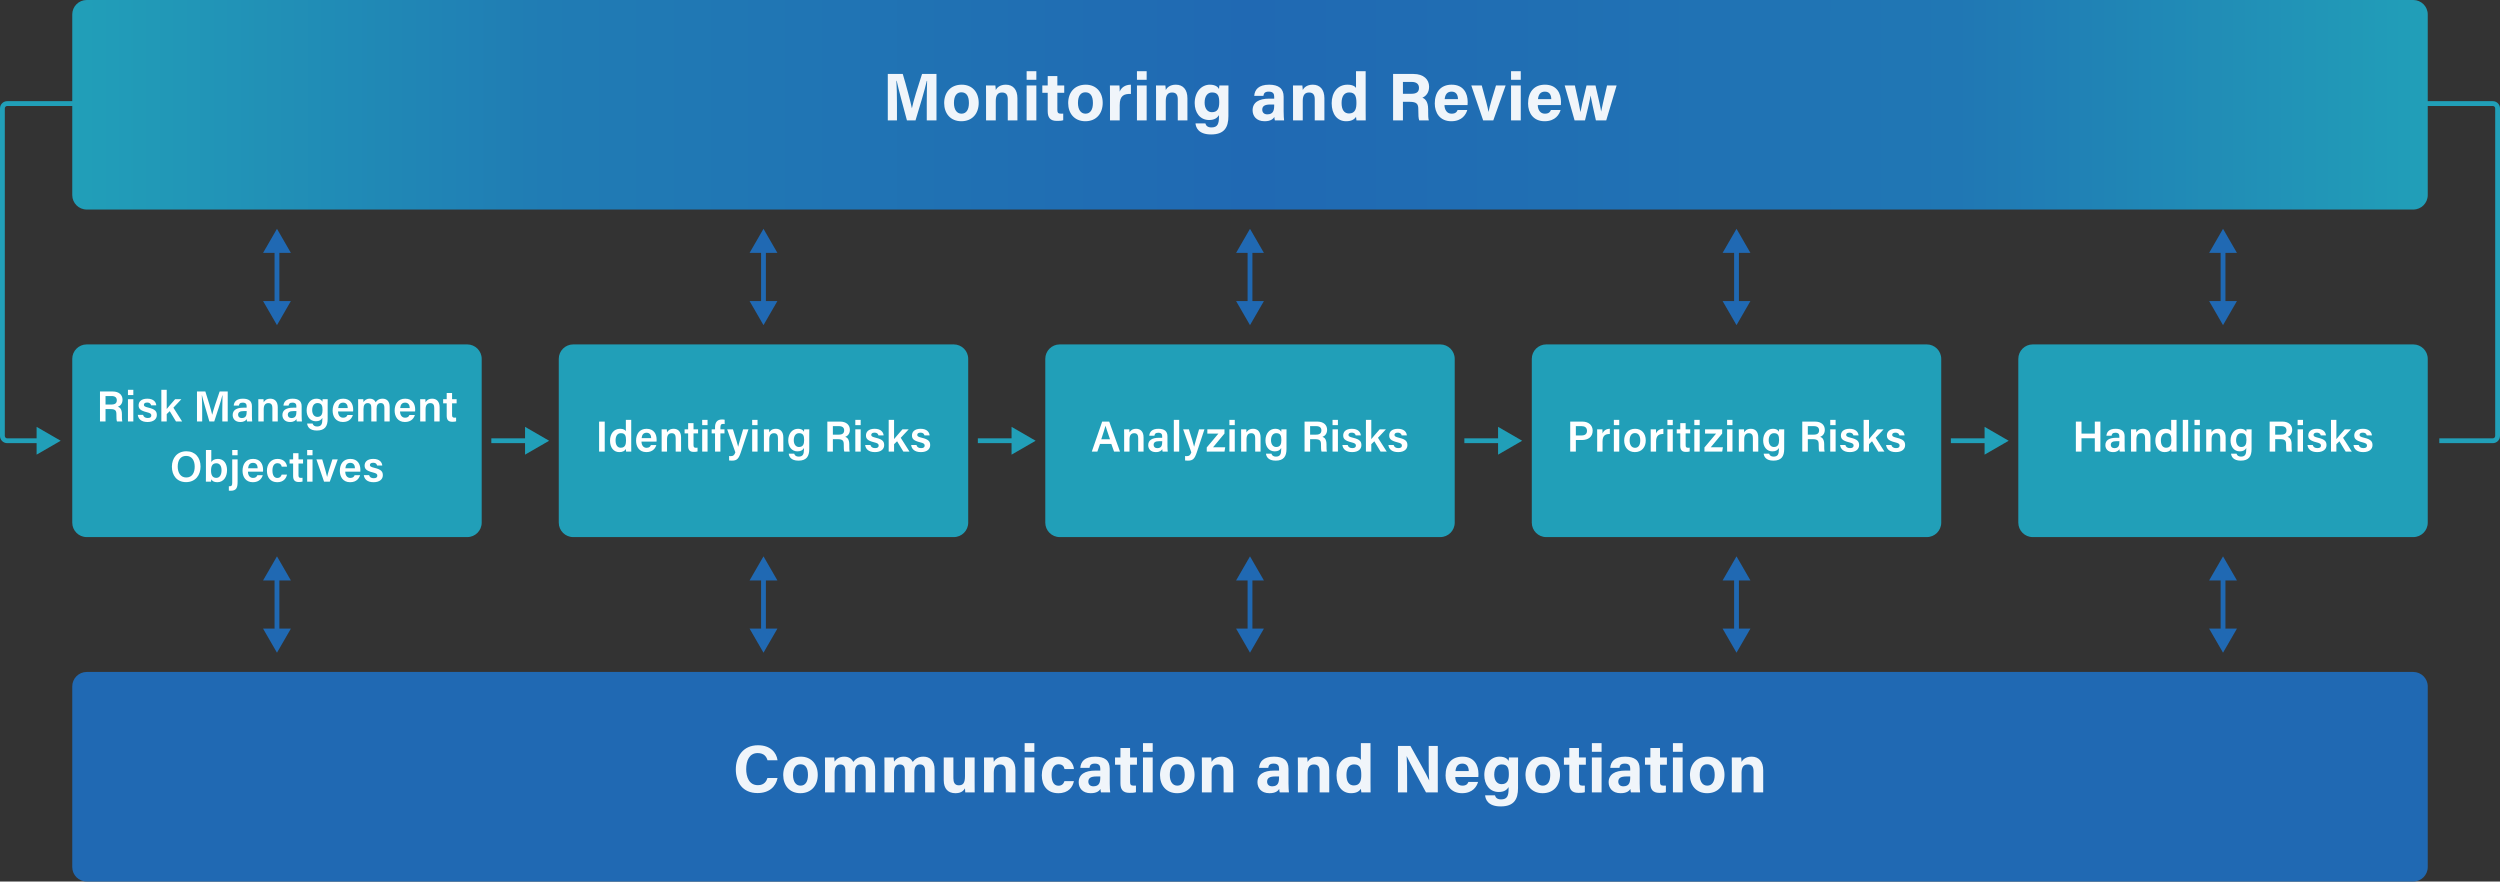 <svg width="1038" height="366" viewBox="0 0 1038 366" fill="none" xmlns="http://www.w3.org/2000/svg">
<rect x="0" y="0" width="1038" height="366" fill="#333333" stroke="none"/>
<path d="M25.198 183L15.198 177.227V188.773L25.198 183ZM1012.8 184H1035V182H1012.8V184ZM1038 181V45H1036V181H1038ZM1035 42H3V44H1035V42ZM0 45V181H2V45H0ZM3 184H16.198V182H3V184ZM0 181C0 182.657 1.343 184 3 184V182C2.448 182 2 181.552 2 181H0ZM3 42C1.343 42 0 43.343 0 45H2C2 44.448 2.448 44 3 44V42ZM1038 45C1038 43.343 1036.66 42 1035 42V44C1035.55 44 1036 44.448 1036 45H1038ZM1035 184C1036.66 184 1038 182.657 1038 181H1036C1036 181.552 1035.55 182 1035 182V184Z" fill="#219FB8"/>
<path d="M30 6C30 2.686 32.686 0 36 0H1002C1005.31 0 1008 2.686 1008 6V81C1008 84.314 1005.31 87 1002 87H36C32.686 87 30 84.314 30 81V6Z" fill="url(#paint0_linear_2708_86827)"/>
<path d="M384.795 50V42.748C384.795 39.472 384.851 35.776 384.935 33.592H384.795C383.899 37.54 381.967 43.952 380.119 50H376.563C375.135 44.708 373.147 37.4 372.307 33.536H372.167C372.335 35.804 372.419 39.78 372.419 43.084V50H368.611V30.708H374.827C376.339 35.748 378.019 42.076 378.607 44.932H378.635C379.111 42.412 381.211 35.636 382.835 30.708H388.827V50H384.795ZM399.328 35.16C403.584 35.16 406.356 38.184 406.356 42.72C406.356 47.116 403.724 50.336 399.132 50.336C394.652 50.336 392.02 47.116 392.02 42.804C392.02 38.324 394.736 35.16 399.328 35.16ZM399.16 38.324C397.312 38.324 396.08 39.696 396.08 42.748C396.08 45.548 397.284 47.2 399.216 47.2C401.204 47.2 402.296 45.548 402.296 42.776C402.296 39.752 401.176 38.324 399.16 38.324ZM409.41 50V39.164C409.41 37.932 409.41 36.588 409.382 35.496H413.274C413.358 35.888 413.414 36.896 413.442 37.344C413.918 36.448 415.094 35.16 417.642 35.16C420.554 35.16 422.43 37.148 422.43 40.788V50H418.426V41.236C418.426 39.584 417.894 38.408 416.102 38.408C414.394 38.408 413.442 39.36 413.442 41.936V50H409.41ZM426.26 50V35.496H430.292V50H426.26ZM430.292 33.144H426.26V29.56H430.292V33.144ZM432.769 38.52V35.496H435.009V31.576H439.013V35.496H441.869V38.52H439.013V45.688C439.013 46.78 439.349 47.2 440.553 47.2C440.777 47.2 441.169 47.2 441.449 47.172V49.916C440.665 50.196 439.573 50.196 438.761 50.196C435.933 50.196 435.009 48.684 435.009 46.136V38.52H432.769ZM450.815 35.16C455.071 35.16 457.843 38.184 457.843 42.72C457.843 47.116 455.211 50.336 450.619 50.336C446.139 50.336 443.507 47.116 443.507 42.804C443.507 38.324 446.223 35.16 450.815 35.16ZM450.647 38.324C448.799 38.324 447.567 39.696 447.567 42.748C447.567 45.548 448.771 47.2 450.703 47.2C452.691 47.2 453.783 45.548 453.783 42.776C453.783 39.752 452.663 38.324 450.647 38.324ZM460.869 50V39.444C460.869 37.988 460.869 36.728 460.841 35.496H464.789C464.845 35.832 464.901 37.26 464.901 38.044C465.545 36.392 467.085 35.188 469.549 35.16V38.996C466.637 38.912 464.901 39.696 464.901 43.672V50H460.869ZM472.059 50V35.496H476.091V50H472.059ZM476.091 33.144H472.059V29.56H476.091V33.144ZM479.996 50V39.164C479.996 37.932 479.996 36.588 479.968 35.496H483.86C483.944 35.888 484 36.896 484.028 37.344C484.504 36.448 485.68 35.16 488.228 35.16C491.14 35.16 493.016 37.148 493.016 40.788V50H489.012V41.236C489.012 39.584 488.48 38.408 486.688 38.408C484.98 38.408 484.028 39.36 484.028 41.936V50H479.996ZM510.034 39.668V48.236C510.034 52.884 508.326 55.824 502.838 55.824C497.546 55.824 496.51 52.884 496.37 51.232H500.458C500.738 52.24 501.466 52.912 503.006 52.912C505.61 52.912 506.114 51.316 506.114 48.488V47.788C505.358 49.048 504.154 49.832 502.026 49.832C498.218 49.832 496.034 46.696 496.034 42.804C496.034 38.268 498.75 35.16 502.362 35.16C504.854 35.16 505.89 36.336 506.114 37.008C506.142 36.616 506.254 35.748 506.282 35.496H510.062C510.062 36.812 510.034 38.268 510.034 39.668ZM500.15 42.636C500.15 45.128 501.41 46.584 503.174 46.584C505.582 46.584 506.226 44.932 506.226 42.496C506.226 40.06 505.806 38.38 503.258 38.38C501.522 38.38 500.15 39.724 500.15 42.636ZM532.962 40.172V46.248C532.962 47.648 533.074 49.664 533.158 50H529.322C529.21 49.72 529.126 48.936 529.126 48.572C528.594 49.384 527.614 50.336 525.038 50.336C521.538 50.336 520.082 48.04 520.082 45.8C520.082 42.496 522.714 40.956 526.97 40.956H529.042V40.088C529.042 39.052 528.678 38.044 526.802 38.044C525.122 38.044 524.73 38.744 524.562 39.808H520.754C520.95 37.232 522.546 35.16 526.97 35.16C530.834 35.188 532.962 36.7 532.962 40.172ZM529.042 43.784V43.392H527.418C524.982 43.392 524.086 44.148 524.086 45.548C524.086 46.584 524.73 47.48 526.186 47.48C528.734 47.48 529.042 45.688 529.042 43.784ZM536.87 50V39.164C536.87 37.932 536.87 36.588 536.842 35.496H540.734C540.818 35.888 540.874 36.896 540.902 37.344C541.378 36.448 542.554 35.16 545.102 35.16C548.014 35.16 549.89 37.148 549.89 40.788V50H545.886V41.236C545.886 39.584 545.354 38.408 543.562 38.408C541.854 38.408 540.902 39.36 540.902 41.936V50H536.87ZM563.016 29.56H567.02V46.024C567.02 47.34 567.02 48.684 567.048 50H563.212C563.128 49.552 563.044 48.824 563.016 48.488C562.316 49.636 561.056 50.336 558.9 50.336C555.232 50.336 552.908 47.396 552.908 42.86C552.908 38.408 555.372 35.16 559.488 35.16C561.588 35.16 562.708 35.916 563.016 36.56V29.56ZM557.024 42.776C557.024 45.604 558.116 47.116 560.104 47.116C562.848 47.116 563.184 44.82 563.184 42.748C563.184 40.256 562.82 38.38 560.188 38.38C558.088 38.38 557.024 40.032 557.024 42.776ZM585.241 42.272H582.497V50H578.409V30.708H586.893C591.093 30.708 593.361 33.004 593.361 36C593.361 38.576 591.961 39.976 590.561 40.564C591.513 40.928 592.969 41.908 592.969 45.38V46.332C592.969 47.62 592.969 49.104 593.249 50H589.273C588.937 49.16 588.881 47.704 588.881 45.66V45.38C588.881 43.28 588.349 42.272 585.241 42.272ZM582.497 34.012V38.94H585.997C588.265 38.94 589.161 38.072 589.161 36.476C589.161 34.908 588.125 34.012 586.081 34.012H582.497ZM609.328 43.616H599.752C599.752 45.436 600.676 47.2 602.664 47.2C604.344 47.2 604.82 46.528 605.212 45.66H609.216C608.712 47.424 607.116 50.336 602.58 50.336C597.792 50.336 595.72 46.78 595.72 42.972C595.72 38.408 598.044 35.16 602.72 35.16C607.676 35.16 609.384 38.772 609.384 42.384C609.384 42.888 609.384 43.196 609.328 43.616ZM599.836 41.152H605.352C605.324 39.472 604.652 38.044 602.692 38.044C600.788 38.044 600.004 39.36 599.836 41.152ZM610.884 35.496H615.224C616.596 40.424 617.744 44.708 618.024 46.444H618.052C618.472 44.064 619.872 39.696 621.132 35.496H625.136L620.012 50H615.812L610.884 35.496ZM627.389 50V35.496H631.421V50H627.389ZM631.421 33.144H627.389V29.56H631.421V33.144ZM648.066 43.616H638.49C638.49 45.436 639.414 47.2 641.402 47.2C643.082 47.2 643.558 46.528 643.95 45.66H647.954C647.45 47.424 645.854 50.336 641.318 50.336C636.53 50.336 634.458 46.78 634.458 42.972C634.458 38.408 636.782 35.16 641.458 35.16C646.414 35.16 648.122 38.772 648.122 42.384C648.122 42.888 648.122 43.196 648.066 43.616ZM638.574 41.152H644.09C644.062 39.472 643.39 38.044 641.43 38.044C639.526 38.044 638.742 39.36 638.574 41.152ZM649.657 35.496H653.885C655.201 41.32 655.901 44.624 656.181 46.444H656.237C656.545 44.82 656.965 42.552 658.729 35.496H662.453C664.077 42.636 664.581 44.736 664.777 46.276H664.805C665.113 44.792 665.561 42.636 667.241 35.496H671.217L666.905 50H662.621C661.417 44.512 660.745 41.6 660.409 39.696H660.381C660.157 41.516 659.373 44.792 658.085 50H653.773L649.657 35.496Z" fill="#F0F5FA"/>
<path d="M115 135L120.774 125L109.226 125L115 135ZM115 95L109.226 105L120.774 105L115 95ZM116 126L116 104L114 104L114 126L116 126Z" fill="#2069B3"/>
<path d="M30 149C30 145.686 32.686 143 36 143H194C197.314 143 200 145.686 200 149V217C200 220.314 197.314 223 194 223H36C32.686 223 30 220.314 30 217V149Z" fill="#219FB8"/>
<path d="M45.85 169.852H43.816V175H41.512V162.544H46.786C49.45 162.544 50.872 164.002 50.872 165.946C50.872 167.584 49.954 168.52 48.946 168.88C49.702 169.114 50.62 169.798 50.62 172.012V172.588C50.62 173.434 50.62 174.442 50.8 175H48.568C48.352 174.46 48.334 173.506 48.334 172.246V172.03C48.334 170.536 47.938 169.852 45.85 169.852ZM43.816 164.434V167.962H46.228C47.848 167.962 48.496 167.35 48.496 166.18C48.496 165.064 47.776 164.434 46.318 164.434H43.816ZM53.128 175V165.748H55.36V175H53.128ZM55.36 164.02H53.128V161.842H55.36V164.02ZM57.212 172.264H59.408C59.624 173.092 60.272 173.56 61.334 173.56C62.414 173.56 62.828 173.146 62.828 172.498C62.828 171.796 62.414 171.508 60.956 171.148C58.058 170.446 57.554 169.546 57.554 168.268C57.554 166.918 58.508 165.532 61.154 165.532C63.818 165.532 64.79 167.008 64.88 168.286H62.738C62.648 167.854 62.342 167.134 61.064 167.134C60.056 167.134 59.75 167.602 59.75 168.088C59.75 168.61 60.074 168.88 61.64 169.258C64.628 169.942 65.114 170.968 65.114 172.336C65.114 173.884 63.908 175.216 61.262 175.216C58.58 175.216 57.428 173.902 57.212 172.264ZM69.22 161.842V169.816C69.94 168.898 71.434 167.224 72.712 165.748H75.304L71.992 169.276L75.628 175H73.072L70.48 170.716L69.22 171.922V175H66.988V161.842H69.22ZM92.299 175V170.104C92.299 167.926 92.335 165.55 92.389 164.182H92.299C91.741 166.54 90.229 171.094 88.951 175H86.935C85.981 171.67 84.415 166.504 83.857 164.146H83.785C83.893 165.604 83.947 168.232 83.947 170.374V175H81.787V162.544H85.261C86.395 166.018 87.709 170.41 88.087 172.174H88.123C88.411 170.68 90.013 165.946 91.201 162.544H94.549V175H92.299ZM104.599 168.664V172.732C104.599 173.596 104.671 174.766 104.725 175H102.583C102.511 174.802 102.457 174.334 102.439 173.992C102.115 174.55 101.449 175.216 99.757 175.216C97.543 175.216 96.607 173.758 96.607 172.336C96.607 170.248 98.281 169.276 100.999 169.276H102.403V168.646C102.403 167.926 102.169 167.17 100.783 167.17C99.559 167.17 99.307 167.728 99.181 168.412H97.039C97.165 166.9 98.119 165.514 100.873 165.532C103.285 165.55 104.599 166.504 104.599 168.664ZM102.421 170.95V170.68H101.215C99.577 170.68 98.857 171.166 98.857 172.21C98.857 172.966 99.361 173.578 100.351 173.578C102.187 173.578 102.421 172.318 102.421 170.95ZM107.26 175V168.07C107.26 167.278 107.26 166.45 107.242 165.748H109.402C109.456 166 109.492 166.756 109.492 167.044C109.816 166.396 110.572 165.532 112.246 165.532C114.064 165.532 115.324 166.72 115.324 169.096V175H113.092V169.348C113.092 168.196 112.678 167.368 111.454 167.368C110.14 167.368 109.492 168.214 109.492 169.924V175H107.26ZM125.244 168.664V172.732C125.244 173.596 125.316 174.766 125.37 175H123.228C123.156 174.802 123.102 174.334 123.084 173.992C122.76 174.55 122.094 175.216 120.402 175.216C118.188 175.216 117.252 173.758 117.252 172.336C117.252 170.248 118.926 169.276 121.644 169.276H123.048V168.646C123.048 167.926 122.814 167.17 121.428 167.17C120.204 167.17 119.952 167.728 119.826 168.412H117.684C117.81 166.9 118.764 165.514 121.518 165.532C123.93 165.55 125.244 166.504 125.244 168.664ZM123.066 170.95V170.68H121.86C120.222 170.68 119.502 171.166 119.502 172.21C119.502 172.966 120.006 173.578 120.996 173.578C122.832 173.578 123.066 172.318 123.066 170.95ZM136.041 168.412V173.974C136.041 176.944 134.889 178.762 131.559 178.762C128.373 178.762 127.635 176.98 127.527 175.864H129.795C130.011 176.62 130.605 177.088 131.649 177.088C133.467 177.088 133.845 175.972 133.845 174.046V173.506C133.359 174.388 132.567 174.91 131.145 174.91C128.769 174.91 127.311 172.966 127.311 170.392C127.311 167.458 129.057 165.532 131.343 165.532C132.999 165.532 133.683 166.306 133.845 166.792C133.863 166.486 133.917 165.91 133.935 165.748H136.059C136.041 166.468 136.041 167.512 136.041 168.412ZM129.615 170.302C129.615 172.012 130.497 173.092 131.757 173.092C133.449 173.092 133.917 171.922 133.917 170.212C133.917 168.466 133.557 167.35 131.811 167.35C130.497 167.35 129.615 168.394 129.615 170.302ZM146.604 170.842H140.358C140.358 172.228 141.06 173.434 142.446 173.434C143.634 173.434 144.012 172.894 144.264 172.3H146.514C146.172 173.452 145.164 175.216 142.374 175.216C139.386 175.216 138.108 172.912 138.108 170.5C138.108 167.638 139.566 165.532 142.482 165.532C145.596 165.532 146.64 167.854 146.64 170.05C146.64 170.356 146.64 170.572 146.604 170.842ZM140.412 169.42H144.39C144.372 168.178 143.832 167.17 142.464 167.17C141.096 167.17 140.538 168.106 140.412 169.42ZM148.708 175V168.124C148.708 167.332 148.708 166.522 148.69 165.748H150.832C150.868 165.982 150.904 166.558 150.922 166.954C151.372 166.216 152.146 165.532 153.532 165.532C154.846 165.532 155.638 166.216 155.98 167.026C156.502 166.234 157.33 165.532 158.86 165.532C160.444 165.532 161.794 166.486 161.794 168.934V175H159.598V169.204C159.598 168.286 159.274 167.35 158.086 167.35C156.862 167.35 156.358 168.214 156.358 169.708V175H154.162V169.276C154.162 168.25 153.892 167.368 152.686 167.368C151.48 167.368 150.922 168.196 150.922 169.852V175H148.708ZM172.347 170.842H166.101C166.101 172.228 166.803 173.434 168.189 173.434C169.377 173.434 169.755 172.894 170.007 172.3H172.257C171.915 173.452 170.907 175.216 168.117 175.216C165.129 175.216 163.851 172.912 163.851 170.5C163.851 167.638 165.309 165.532 168.225 165.532C171.339 165.532 172.383 167.854 172.383 170.05C172.383 170.356 172.383 170.572 172.347 170.842ZM166.155 169.42H170.133C170.115 168.178 169.575 167.17 168.207 167.17C166.839 167.17 166.281 168.106 166.155 169.42ZM174.468 175V168.07C174.468 167.278 174.468 166.45 174.45 165.748H176.61C176.664 166 176.7 166.756 176.7 167.044C177.024 166.396 177.78 165.532 179.454 165.532C181.272 165.532 182.532 166.72 182.532 169.096V175H180.3V169.348C180.3 168.196 179.886 167.368 178.662 167.368C177.348 167.368 176.7 168.214 176.7 169.924V175H174.468ZM183.994 167.458V165.748H185.47V163.174H187.702V165.748H189.592V167.458H187.702V172.318C187.702 173.092 187.918 173.416 188.71 173.416C188.89 173.416 189.16 173.416 189.376 173.38V174.946C188.908 175.108 188.26 175.126 187.756 175.126C186.082 175.126 185.47 174.226 185.47 172.642V167.458H183.994ZM77.403 187.364C81.003 187.364 83.271 189.956 83.271 193.718C83.271 197.174 81.237 200.18 77.241 200.18C73.407 200.18 71.373 197.336 71.373 193.772C71.373 190.172 73.569 187.364 77.403 187.364ZM77.295 189.29C74.847 189.29 73.785 191.216 73.785 193.718C73.785 196.238 74.955 198.254 77.331 198.254C79.887 198.254 80.841 196.13 80.841 193.754C80.841 191.288 79.761 189.29 77.295 189.29ZM85.5 196.94V186.842H87.732V191.846C88.128 191.18 88.92 190.532 90.486 190.532C92.934 190.532 94.266 192.548 94.266 195.194C94.266 197.912 92.88 200.216 90.234 200.216C88.83 200.216 88.164 199.748 87.714 199.01C87.714 199.37 87.66 199.766 87.624 200H85.482C85.5 198.992 85.5 197.966 85.5 196.94ZM91.98 195.248C91.98 193.556 91.296 192.35 89.838 192.35C88.218 192.35 87.624 193.43 87.624 195.41C87.624 197.102 88.146 198.416 89.802 198.416C91.206 198.416 91.98 197.156 91.98 195.248ZM96.421 190.748H98.653V199.982C98.653 202.592 98.112 203.762 95.737 203.762C95.556 203.762 95.215 203.744 95.016 203.726V201.908H95.287C96.204 201.908 96.421 201.512 96.421 200.414V190.748ZM98.653 189.02H96.421V186.842H98.653V189.02ZM109.196 195.842H102.95C102.95 197.228 103.652 198.434 105.038 198.434C106.226 198.434 106.604 197.894 106.856 197.3H109.106C108.764 198.452 107.756 200.216 104.966 200.216C101.978 200.216 100.7 197.912 100.7 195.5C100.7 192.638 102.158 190.532 105.074 190.532C108.188 190.532 109.232 192.854 109.232 195.05C109.232 195.356 109.232 195.572 109.196 195.842ZM103.004 194.42H106.982C106.964 193.178 106.424 192.17 105.056 192.17C103.688 192.17 103.13 193.106 103.004 194.42ZM116.95 197.066H119.164C118.822 198.614 117.742 200.216 115.114 200.216C112.342 200.216 110.83 198.272 110.83 195.428C110.83 192.746 112.432 190.532 115.24 190.532C118.192 190.532 119.092 192.656 119.164 193.754H116.968C116.788 192.926 116.302 192.314 115.186 192.314C113.854 192.314 113.116 193.466 113.116 195.356C113.116 197.372 113.872 198.452 115.168 198.452C116.14 198.452 116.68 197.894 116.95 197.066ZM120.228 192.458V190.748H121.704V188.174H123.936V190.748H125.826V192.458H123.936V197.318C123.936 198.092 124.152 198.416 124.944 198.416C125.124 198.416 125.394 198.416 125.61 198.38V199.946C125.142 200.108 124.494 200.126 123.99 200.126C122.316 200.126 121.704 199.226 121.704 197.642V192.458H120.228ZM127.533 200V190.748H129.765V200H127.533ZM129.765 189.02H127.533V186.842H129.765V189.02ZM131.379 190.748H133.791C134.799 194.096 135.591 196.868 135.807 198.002H135.825C136.077 196.634 136.995 193.862 138.003 190.748H140.235L136.923 200H134.547L131.379 190.748ZM149.594 195.842H143.348C143.348 197.228 144.05 198.434 145.436 198.434C146.624 198.434 147.002 197.894 147.254 197.3H149.504C149.162 198.452 148.154 200.216 145.364 200.216C142.376 200.216 141.098 197.912 141.098 195.5C141.098 192.638 142.556 190.532 145.472 190.532C148.586 190.532 149.63 192.854 149.63 195.05C149.63 195.356 149.63 195.572 149.594 195.842ZM143.402 194.42H147.38C147.362 193.178 146.822 192.17 145.454 192.17C144.086 192.17 143.528 193.106 143.402 194.42ZM151.049 197.264H153.245C153.461 198.092 154.109 198.56 155.171 198.56C156.251 198.56 156.665 198.146 156.665 197.498C156.665 196.796 156.251 196.508 154.793 196.148C151.895 195.446 151.391 194.546 151.391 193.268C151.391 191.918 152.345 190.532 154.991 190.532C157.655 190.532 158.627 192.008 158.717 193.286H156.575C156.485 192.854 156.179 192.134 154.901 192.134C153.893 192.134 153.587 192.602 153.587 193.088C153.587 193.61 153.911 193.88 155.477 194.258C158.465 194.942 158.951 195.968 158.951 197.336C158.951 198.884 157.745 200.216 155.099 200.216C152.417 200.216 151.265 198.902 151.049 197.264Z" fill="white"/>
<path d="M115 271L120.774 261L109.226 261L115 271ZM115 231L109.226 241L120.774 241L115 231ZM116 262L116 240L114 240L114 262L116 262Z" fill="#2069B3"/>
<path d="M228 183L218 177.226V188.774L228 183ZM204 184H219V182H204V184Z" fill="#219FB8"/>
<path d="M317 135L322.774 125L311.226 125L317 135ZM317 95L311.226 105L322.774 105L317 95ZM318 126L318 104L316 104L316 126L318 126Z" fill="#2069B3"/>
<path d="M232 149C232 145.686 234.686 143 238 143H396C399.314 143 402 145.686 402 149V217C402 220.314 399.314 223 396 223H238C234.686 223 232 220.314 232 217V149Z" fill="#219FB8"/>
<path d="M248.746 175.044H251.086V187.5H248.746V175.044ZM259.853 174.342H262.085V184.926C262.085 185.79 262.085 186.636 262.103 187.5H259.943C259.907 187.23 259.853 186.672 259.853 186.42C259.403 187.23 258.557 187.716 257.117 187.716C254.777 187.716 253.283 185.826 253.283 182.964C253.283 180.102 254.867 178.032 257.477 178.032C258.899 178.032 259.619 178.572 259.853 179.022V174.342ZM255.587 182.892C255.587 184.836 256.415 185.898 257.747 185.898C259.637 185.898 259.925 184.386 259.925 182.82C259.925 181.074 259.637 179.85 257.819 179.85C256.379 179.85 255.587 180.984 255.587 182.892ZM272.593 183.342H266.347C266.347 184.728 267.049 185.934 268.435 185.934C269.623 185.934 270.001 185.394 270.253 184.8H272.503C272.161 185.952 271.153 187.716 268.363 187.716C265.375 187.716 264.097 185.412 264.097 183C264.097 180.138 265.555 178.032 268.471 178.032C271.585 178.032 272.629 180.354 272.629 182.55C272.629 182.856 272.629 183.072 272.593 183.342ZM266.401 181.92H270.379C270.361 180.678 269.821 179.67 268.453 179.67C267.085 179.67 266.527 180.606 266.401 181.92ZM274.715 187.5V180.57C274.715 179.778 274.715 178.95 274.697 178.248H276.857C276.911 178.5 276.947 179.256 276.947 179.544C277.271 178.896 278.027 178.032 279.701 178.032C281.519 178.032 282.779 179.22 282.779 181.596V187.5H280.547V181.848C280.547 180.696 280.133 179.868 278.909 179.868C277.595 179.868 276.947 180.714 276.947 182.424V187.5H274.715ZM284.241 179.958V178.248H285.717V175.674H287.949V178.248H289.839V179.958H287.949V184.818C287.949 185.592 288.165 185.916 288.957 185.916C289.137 185.916 289.407 185.916 289.623 185.88V187.446C289.155 187.608 288.507 187.626 288.003 187.626C286.329 187.626 285.717 186.726 285.717 185.142V179.958H284.241ZM291.545 187.5V178.248H293.777V187.5H291.545ZM293.777 176.52H291.545V174.342H293.777V176.52ZM299.115 187.5H296.883V179.958H295.479V178.248H296.883V177.33C296.883 175.494 297.729 174.162 299.745 174.162C300.141 174.162 300.645 174.198 300.879 174.27V176.07C300.717 176.034 300.465 175.998 300.249 175.998C299.421 175.998 299.115 176.376 299.115 177.492V178.248H300.807V179.958H299.115V187.5ZM301.917 178.248H304.311C305.463 181.866 306.291 184.566 306.471 185.466H306.489C306.723 184.494 307.299 182.406 308.541 178.248H310.773L307.587 187.824C306.687 190.506 305.967 191.262 303.861 191.262C303.609 191.262 303.141 191.244 302.727 191.19V189.354C302.925 189.372 303.195 189.39 303.429 189.39C304.437 189.39 304.905 189.012 305.319 187.806L301.917 178.248ZM312.3 187.5V178.248H314.532V187.5H312.3ZM314.532 176.52H312.3V174.342H314.532V176.52ZM317.174 187.5V180.57C317.174 179.778 317.174 178.95 317.156 178.248H319.316C319.37 178.5 319.406 179.256 319.406 179.544C319.73 178.896 320.486 178.032 322.16 178.032C323.978 178.032 325.238 179.22 325.238 181.596V187.5H323.006V181.848C323.006 180.696 322.592 179.868 321.368 179.868C320.054 179.868 319.406 180.714 319.406 182.424V187.5H317.174ZM336.002 180.912V186.474C336.002 189.444 334.85 191.262 331.52 191.262C328.334 191.262 327.596 189.48 327.488 188.364H329.756C329.972 189.12 330.566 189.588 331.61 189.588C333.428 189.588 333.806 188.472 333.806 186.546V186.006C333.32 186.888 332.528 187.41 331.106 187.41C328.73 187.41 327.272 185.466 327.272 182.892C327.272 179.958 329.018 178.032 331.304 178.032C332.96 178.032 333.644 178.806 333.806 179.292C333.824 178.986 333.878 178.41 333.896 178.248H336.02C336.002 178.968 336.002 180.012 336.002 180.912ZM329.576 182.802C329.576 184.512 330.458 185.592 331.718 185.592C333.41 185.592 333.878 184.422 333.878 182.712C333.878 180.966 333.518 179.85 331.772 179.85C330.458 179.85 329.576 180.894 329.576 182.802ZM347.846 182.352H345.812V187.5H343.508V175.044H348.782C351.446 175.044 352.868 176.502 352.868 178.446C352.868 180.084 351.95 181.02 350.942 181.38C351.698 181.614 352.616 182.298 352.616 184.512V185.088C352.616 185.934 352.616 186.942 352.796 187.5H350.564C350.348 186.96 350.33 186.006 350.33 184.746V184.53C350.33 183.036 349.934 182.352 347.846 182.352ZM345.812 176.934V180.462H348.224C349.844 180.462 350.492 179.85 350.492 178.68C350.492 177.564 349.772 176.934 348.314 176.934H345.812ZM355.124 187.5V178.248H357.356V187.5H355.124ZM357.356 176.52H355.124V174.342H357.356V176.52ZM359.208 184.764H361.404C361.62 185.592 362.268 186.06 363.33 186.06C364.41 186.06 364.824 185.646 364.824 184.998C364.824 184.296 364.41 184.008 362.952 183.648C360.054 182.946 359.55 182.046 359.55 180.768C359.55 179.418 360.504 178.032 363.15 178.032C365.814 178.032 366.786 179.508 366.876 180.786H364.734C364.644 180.354 364.338 179.634 363.06 179.634C362.052 179.634 361.746 180.102 361.746 180.588C361.746 181.11 362.07 181.38 363.636 181.758C366.624 182.442 367.11 183.468 367.11 184.836C367.11 186.384 365.904 187.716 363.258 187.716C360.576 187.716 359.424 186.402 359.208 184.764ZM371.216 174.342V182.316C371.936 181.398 373.43 179.724 374.708 178.248H377.3L373.988 181.776L377.624 187.5H375.068L372.476 183.216L371.216 184.422V187.5H368.984V174.342H371.216ZM378.306 184.764H380.502C380.718 185.592 381.366 186.06 382.428 186.06C383.508 186.06 383.922 185.646 383.922 184.998C383.922 184.296 383.508 184.008 382.05 183.648C379.152 182.946 378.648 182.046 378.648 180.768C378.648 179.418 379.602 178.032 382.248 178.032C384.912 178.032 385.884 179.508 385.974 180.786H383.832C383.742 180.354 383.436 179.634 382.158 179.634C381.15 179.634 380.844 180.102 380.844 180.588C380.844 181.11 381.168 181.38 382.734 181.758C385.722 182.442 386.208 183.468 386.208 184.836C386.208 186.384 385.002 187.716 382.356 187.716C379.674 187.716 378.522 186.402 378.306 184.764Z" fill="white"/>
<path d="M317 271L322.774 261L311.226 261L317 271ZM317 231L311.226 241L322.774 241L317 231ZM318 262L318 240L316 240L316 262L318 262Z" fill="#2069B3"/>
<path d="M430 183L420 177.226V188.774L430 183ZM406 184H421V182H406V184Z" fill="#219FB8"/>
<path d="M519 135L524.774 125L513.226 125L519 135ZM519 95L513.226 105L524.774 105L519 95ZM520 126L520 104L518 104L518 126L520 126Z" fill="#2069B3"/>
<path d="M434 149C434 145.686 436.686 143 440 143H598C601.314 143 604 145.686 604 149V217C604 220.314 601.314 223 598 223H440C436.686 223 434 220.314 434 217V149Z" fill="#219FB8"/>
<path d="M461.422 184.332H456.724L455.626 187.5H453.322L457.624 175.044H460.54L465.022 187.5H462.556L461.422 184.332ZM457.246 182.388H460.882C459.91 179.544 459.316 177.852 459.01 176.79H458.992C458.686 177.96 458.038 179.958 457.246 182.388ZM466.744 187.5V180.57C466.744 179.778 466.744 178.95 466.726 178.248H468.886C468.94 178.5 468.976 179.256 468.976 179.544C469.3 178.896 470.056 178.032 471.73 178.032C473.548 178.032 474.808 179.22 474.808 181.596V187.5H472.576V181.848C472.576 180.696 472.162 179.868 470.938 179.868C469.624 179.868 468.976 180.714 468.976 182.424V187.5H466.744ZM484.728 181.164V185.232C484.728 186.096 484.8 187.266 484.854 187.5H482.712C482.64 187.302 482.586 186.834 482.568 186.492C482.244 187.05 481.578 187.716 479.886 187.716C477.672 187.716 476.736 186.258 476.736 184.836C476.736 182.748 478.41 181.776 481.128 181.776H482.532V181.146C482.532 180.426 482.298 179.67 480.912 179.67C479.688 179.67 479.436 180.228 479.31 180.912H477.168C477.294 179.4 478.248 178.014 481.002 178.032C483.414 178.05 484.728 179.004 484.728 181.164ZM482.55 183.45V183.18H481.344C479.706 183.18 478.986 183.666 478.986 184.71C478.986 185.466 479.49 186.078 480.48 186.078C482.316 186.078 482.55 184.818 482.55 183.45ZM489.603 187.5H487.371V174.342H489.603V187.5ZM491.234 178.248H493.628C494.78 181.866 495.608 184.566 495.788 185.466H495.806C496.04 184.494 496.616 182.406 497.858 178.248H500.09L496.904 187.824C496.004 190.506 495.284 191.262 493.178 191.262C492.926 191.262 492.458 191.244 492.044 191.19V189.354C492.242 189.372 492.512 189.39 492.746 189.39C493.754 189.39 494.222 189.012 494.636 187.806L491.234 178.248ZM501.039 187.5V185.79L505.881 180.03H501.291V178.248H508.401V180.012L503.667 185.7H508.707L508.419 187.5H501.039ZM510.446 187.5V178.248H512.678V187.5H510.446ZM512.678 176.52H510.446V174.342H512.678V176.52ZM515.32 187.5V180.57C515.32 179.778 515.32 178.95 515.302 178.248H517.462C517.516 178.5 517.552 179.256 517.552 179.544C517.876 178.896 518.632 178.032 520.306 178.032C522.124 178.032 523.384 179.22 523.384 181.596V187.5H521.152V181.848C521.152 180.696 520.738 179.868 519.514 179.868C518.2 179.868 517.552 180.714 517.552 182.424V187.5H515.32ZM534.148 180.912V186.474C534.148 189.444 532.996 191.262 529.666 191.262C526.48 191.262 525.742 189.48 525.634 188.364H527.902C528.118 189.12 528.712 189.588 529.756 189.588C531.574 189.588 531.952 188.472 531.952 186.546V186.006C531.466 186.888 530.674 187.41 529.252 187.41C526.876 187.41 525.418 185.466 525.418 182.892C525.418 179.958 527.164 178.032 529.45 178.032C531.106 178.032 531.79 178.806 531.952 179.292C531.97 178.986 532.024 178.41 532.042 178.248H534.166C534.148 178.968 534.148 180.012 534.148 180.912ZM527.722 182.802C527.722 184.512 528.604 185.592 529.864 185.592C531.556 185.592 532.024 184.422 532.024 182.712C532.024 180.966 531.664 179.85 529.918 179.85C528.604 179.85 527.722 180.894 527.722 182.802ZM545.992 182.352H543.958V187.5H541.654V175.044H546.928C549.592 175.044 551.014 176.502 551.014 178.446C551.014 180.084 550.096 181.02 549.088 181.38C549.844 181.614 550.762 182.298 550.762 184.512V185.088C550.762 185.934 550.762 186.942 550.942 187.5H548.71C548.494 186.96 548.476 186.006 548.476 184.746V184.53C548.476 183.036 548.08 182.352 545.992 182.352ZM543.958 176.934V180.462H546.37C547.99 180.462 548.638 179.85 548.638 178.68C548.638 177.564 547.918 176.934 546.46 176.934H543.958ZM553.27 187.5V178.248H555.502V187.5H553.27ZM555.502 176.52H553.27V174.342H555.502V176.52ZM557.354 184.764H559.55C559.766 185.592 560.414 186.06 561.476 186.06C562.556 186.06 562.97 185.646 562.97 184.998C562.97 184.296 562.556 184.008 561.098 183.648C558.2 182.946 557.696 182.046 557.696 180.768C557.696 179.418 558.65 178.032 561.296 178.032C563.96 178.032 564.932 179.508 565.022 180.786H562.88C562.79 180.354 562.484 179.634 561.206 179.634C560.198 179.634 559.892 180.102 559.892 180.588C559.892 181.11 560.216 181.38 561.782 181.758C564.77 182.442 565.256 183.468 565.256 184.836C565.256 186.384 564.05 187.716 561.404 187.716C558.722 187.716 557.57 186.402 557.354 184.764ZM569.362 174.342V182.316C570.082 181.398 571.576 179.724 572.854 178.248H575.446L572.134 181.776L575.77 187.5H573.214L570.622 183.216L569.362 184.422V187.5H567.13V174.342H569.362ZM576.452 184.764H578.648C578.864 185.592 579.512 186.06 580.574 186.06C581.654 186.06 582.068 185.646 582.068 184.998C582.068 184.296 581.654 184.008 580.196 183.648C577.298 182.946 576.794 182.046 576.794 180.768C576.794 179.418 577.748 178.032 580.394 178.032C583.058 178.032 584.03 179.508 584.12 180.786H581.978C581.888 180.354 581.582 179.634 580.304 179.634C579.296 179.634 578.99 180.102 578.99 180.588C578.99 181.11 579.314 181.38 580.88 181.758C583.868 182.442 584.354 183.468 584.354 184.836C584.354 186.384 583.148 187.716 580.502 187.716C577.82 187.716 576.668 186.402 576.452 184.764Z" fill="white"/>
<path d="M519 271L524.774 261L513.226 261L519 271ZM519 231L513.226 241L524.774 241L519 231ZM520 262L520 240L518 240L518 262L520 262Z" fill="#2069B3"/>
<path d="M632 183L622 177.226V188.774L632 183ZM608 184H623V182H608V184Z" fill="#219FB8"/>
<path d="M721 135L726.774 125L715.226 125L721 135ZM721 95L715.226 105L726.774 105L721 95ZM722 126L722 104L720 104L720 126L722 126Z" fill="#2069B3"/>
<path d="M636 149C636 145.686 638.686 143 642 143H800C803.314 143 806 145.686 806 149V217C806 220.314 803.314 223 800 223H642C638.686 223 636 220.314 636 217V149Z" fill="#219FB8"/>
<path d="M651.953 187.5V175.044H656.957C659.531 175.044 661.277 176.484 661.277 178.824C661.277 181.434 659.333 182.694 656.885 182.694H654.293V187.5H651.953ZM654.293 176.934V180.804H656.633C658.037 180.804 658.919 180.21 658.919 178.878C658.919 177.51 657.947 176.934 656.705 176.934H654.293ZM663.147 187.5V180.75C663.147 179.706 663.147 178.932 663.129 178.248H665.325C665.361 178.464 665.379 179.328 665.379 179.958C665.811 178.842 666.837 178.05 668.403 178.032V180.192C666.531 180.174 665.379 180.84 665.379 183.306V187.5H663.147ZM670.077 187.5V178.248H672.309V187.5H670.077ZM672.309 176.52H670.077V174.342H672.309V176.52ZM678.911 178.032C681.593 178.032 683.321 179.958 683.321 182.856C683.321 185.61 681.701 187.716 678.803 187.716C675.995 187.716 674.357 185.664 674.357 182.892C674.357 180.084 676.031 178.032 678.911 178.032ZM678.821 179.814C677.453 179.814 676.625 180.858 676.625 182.874C676.625 184.746 677.471 185.934 678.857 185.934C680.261 185.934 681.035 184.764 681.035 182.892C681.035 180.894 680.261 179.814 678.821 179.814ZM685.379 187.5V180.75C685.379 179.706 685.379 178.932 685.361 178.248H687.557C687.593 178.464 687.611 179.328 687.611 179.958C688.043 178.842 689.069 178.05 690.635 178.032V180.192C688.763 180.174 687.611 180.84 687.611 183.306V187.5H685.379ZM692.309 187.5V178.248H694.541V187.5H692.309ZM694.541 176.52H692.309V174.342H694.541V176.52ZM696.175 179.958V178.248H697.651V175.674H699.883V178.248H701.773V179.958H699.883V184.818C699.883 185.592 700.099 185.916 700.891 185.916C701.071 185.916 701.341 185.916 701.557 185.88V187.446C701.089 187.608 700.441 187.626 699.937 187.626C698.263 187.626 697.651 186.726 697.651 185.142V179.958H696.175ZM703.479 187.5V178.248H705.711V187.5H703.479ZM705.711 176.52H703.479V174.342H705.711V176.52ZM707.685 187.5V185.79L712.527 180.03H707.937V178.248H715.047V180.012L710.313 185.7H715.353L715.065 187.5H707.685ZM717.093 187.5V178.248H719.325V187.5H717.093ZM719.325 176.52H717.093V174.342H719.325V176.52ZM721.967 187.5V180.57C721.967 179.778 721.967 178.95 721.949 178.248H724.109C724.163 178.5 724.199 179.256 724.199 179.544C724.523 178.896 725.279 178.032 726.953 178.032C728.771 178.032 730.031 179.22 730.031 181.596V187.5H727.799V181.848C727.799 180.696 727.385 179.868 726.161 179.868C724.847 179.868 724.199 180.714 724.199 182.424V187.5H721.967ZM740.795 180.912V186.474C740.795 189.444 739.643 191.262 736.313 191.262C733.127 191.262 732.389 189.48 732.281 188.364H734.549C734.765 189.12 735.359 189.588 736.403 189.588C738.221 189.588 738.599 188.472 738.599 186.546V186.006C738.113 186.888 737.321 187.41 735.899 187.41C733.523 187.41 732.065 185.466 732.065 182.892C732.065 179.958 733.811 178.032 736.097 178.032C737.753 178.032 738.437 178.806 738.599 179.292C738.617 178.986 738.671 178.41 738.689 178.248H740.813C740.795 178.968 740.795 180.012 740.795 180.912ZM734.369 182.802C734.369 184.512 735.251 185.592 736.511 185.592C738.203 185.592 738.671 184.422 738.671 182.712C738.671 180.966 738.311 179.85 736.565 179.85C735.251 179.85 734.369 180.894 734.369 182.802ZM752.639 182.352H750.605V187.5H748.301V175.044H753.575C756.239 175.044 757.661 176.502 757.661 178.446C757.661 180.084 756.743 181.02 755.735 181.38C756.491 181.614 757.409 182.298 757.409 184.512V185.088C757.409 185.934 757.409 186.942 757.589 187.5H755.357C755.141 186.96 755.123 186.006 755.123 184.746V184.53C755.123 183.036 754.727 182.352 752.639 182.352ZM750.605 176.934V180.462H753.017C754.637 180.462 755.285 179.85 755.285 178.68C755.285 177.564 754.565 176.934 753.107 176.934H750.605ZM759.917 187.5V178.248H762.149V187.5H759.917ZM762.149 176.52H759.917V174.342H762.149V176.52ZM764.001 184.764H766.197C766.413 185.592 767.061 186.06 768.123 186.06C769.203 186.06 769.617 185.646 769.617 184.998C769.617 184.296 769.203 184.008 767.745 183.648C764.847 182.946 764.343 182.046 764.343 180.768C764.343 179.418 765.297 178.032 767.943 178.032C770.607 178.032 771.579 179.508 771.669 180.786H769.527C769.437 180.354 769.131 179.634 767.853 179.634C766.845 179.634 766.539 180.102 766.539 180.588C766.539 181.11 766.863 181.38 768.429 181.758C771.417 182.442 771.903 183.468 771.903 184.836C771.903 186.384 770.697 187.716 768.051 187.716C765.369 187.716 764.217 186.402 764.001 184.764ZM776.009 174.342V182.316C776.729 181.398 778.223 179.724 779.501 178.248H782.093L778.781 181.776L782.417 187.5H779.861L777.269 183.216L776.009 184.422V187.5H773.777V174.342H776.009ZM783.099 184.764H785.295C785.511 185.592 786.159 186.06 787.221 186.06C788.301 186.06 788.715 185.646 788.715 184.998C788.715 184.296 788.301 184.008 786.843 183.648C783.945 182.946 783.441 182.046 783.441 180.768C783.441 179.418 784.395 178.032 787.041 178.032C789.705 178.032 790.677 179.508 790.767 180.786H788.625C788.535 180.354 788.229 179.634 786.951 179.634C785.943 179.634 785.637 180.102 785.637 180.588C785.637 181.11 785.961 181.38 787.527 181.758C790.515 182.442 791.001 183.468 791.001 184.836C791.001 186.384 789.795 187.716 787.149 187.716C784.467 187.716 783.315 186.402 783.099 184.764Z" fill="white"/>
<path d="M721 271L726.774 261L715.226 261L721 271ZM721 231L715.226 241L726.774 241L721 231ZM722 262L722 240L720 240L720 262L722 262Z" fill="#2069B3"/>
<path d="M834 183L824 177.226V188.774L834 183ZM810 184H825V182H810V184Z" fill="#219FB8"/>
<path d="M923 135L928.774 125L917.226 125L923 135ZM923 95L917.226 105L928.774 105L923 95ZM924 126L924 104L922 104L922 126L924 126Z" fill="#2069B3"/>
<path d="M838 149C838 145.686 840.686 143 844 143H1002C1005.31 143 1008 145.686 1008 149V217C1008 220.314 1005.31 223 1002 223H844C840.686 223 838 220.314 838 217V149Z" fill="#219FB8"/>
<path d="M861.898 187.5V175.044H864.238V180.03H869.764V175.044H872.086V187.5H869.764V181.956H864.238V187.5H861.898ZM882.143 181.164V185.232C882.143 186.096 882.215 187.266 882.269 187.5H880.127C880.055 187.302 880.001 186.834 879.983 186.492C879.659 187.05 878.993 187.716 877.301 187.716C875.087 187.716 874.151 186.258 874.151 184.836C874.151 182.748 875.825 181.776 878.543 181.776H879.947V181.146C879.947 180.426 879.713 179.67 878.327 179.67C877.103 179.67 876.851 180.228 876.725 180.912H874.583C874.709 179.4 875.663 178.014 878.417 178.032C880.829 178.05 882.143 179.004 882.143 181.164ZM879.965 183.45V183.18H878.759C877.121 183.18 876.401 183.666 876.401 184.71C876.401 185.466 876.905 186.078 877.895 186.078C879.731 186.078 879.965 184.818 879.965 183.45ZM884.804 187.5V180.57C884.804 179.778 884.804 178.95 884.786 178.248H886.946C887 178.5 887.036 179.256 887.036 179.544C887.36 178.896 888.116 178.032 889.79 178.032C891.608 178.032 892.868 179.22 892.868 181.596V187.5H890.636V181.848C890.636 180.696 890.222 179.868 888.998 179.868C887.684 179.868 887.036 180.714 887.036 182.424V187.5H884.804ZM901.472 174.342H903.704V184.926C903.704 185.79 903.704 186.636 903.722 187.5H901.562C901.526 187.23 901.472 186.672 901.472 186.42C901.022 187.23 900.176 187.716 898.736 187.716C896.396 187.716 894.902 185.826 894.902 182.964C894.902 180.102 896.486 178.032 899.096 178.032C900.518 178.032 901.238 178.572 901.472 179.022V174.342ZM897.206 182.892C897.206 184.836 898.034 185.898 899.366 185.898C901.256 185.898 901.544 184.386 901.544 182.82C901.544 181.074 901.256 179.85 899.438 179.85C897.998 179.85 897.206 180.984 897.206 182.892ZM908.525 187.5H906.293V174.342H908.525V187.5ZM911.148 187.5V178.248H913.38V187.5H911.148ZM913.38 176.52H911.148V174.342H913.38V176.52ZM916.022 187.5V180.57C916.022 179.778 916.022 178.95 916.004 178.248H918.164C918.218 178.5 918.254 179.256 918.254 179.544C918.578 178.896 919.334 178.032 921.008 178.032C922.826 178.032 924.086 179.22 924.086 181.596V187.5H921.854V181.848C921.854 180.696 921.44 179.868 920.216 179.868C918.902 179.868 918.254 180.714 918.254 182.424V187.5H916.022ZM934.85 180.912V186.474C934.85 189.444 933.698 191.262 930.368 191.262C927.182 191.262 926.444 189.48 926.336 188.364H928.604C928.82 189.12 929.414 189.588 930.458 189.588C932.276 189.588 932.654 188.472 932.654 186.546V186.006C932.168 186.888 931.376 187.41 929.954 187.41C927.578 187.41 926.12 185.466 926.12 182.892C926.12 179.958 927.866 178.032 930.152 178.032C931.808 178.032 932.492 178.806 932.654 179.292C932.672 178.986 932.726 178.41 932.744 178.248H934.868C934.85 178.968 934.85 180.012 934.85 180.912ZM928.424 182.802C928.424 184.512 929.306 185.592 930.566 185.592C932.258 185.592 932.726 184.422 932.726 182.712C932.726 180.966 932.366 179.85 930.62 179.85C929.306 179.85 928.424 180.894 928.424 182.802ZM946.694 182.352H944.66V187.5H942.356V175.044H947.63C950.294 175.044 951.716 176.502 951.716 178.446C951.716 180.084 950.798 181.02 949.79 181.38C950.546 181.614 951.464 182.298 951.464 184.512V185.088C951.464 185.934 951.464 186.942 951.644 187.5H949.412C949.196 186.96 949.178 186.006 949.178 184.746V184.53C949.178 183.036 948.782 182.352 946.694 182.352ZM944.66 176.934V180.462H947.072C948.692 180.462 949.34 179.85 949.34 178.68C949.34 177.564 948.62 176.934 947.162 176.934H944.66ZM953.972 187.5V178.248H956.204V187.5H953.972ZM956.204 176.52H953.972V174.342H956.204V176.52ZM958.056 184.764H960.252C960.468 185.592 961.116 186.06 962.178 186.06C963.258 186.06 963.672 185.646 963.672 184.998C963.672 184.296 963.258 184.008 961.8 183.648C958.902 182.946 958.398 182.046 958.398 180.768C958.398 179.418 959.352 178.032 961.998 178.032C964.662 178.032 965.634 179.508 965.724 180.786H963.582C963.492 180.354 963.186 179.634 961.908 179.634C960.9 179.634 960.594 180.102 960.594 180.588C960.594 181.11 960.918 181.38 962.484 181.758C965.472 182.442 965.958 183.468 965.958 184.836C965.958 186.384 964.752 187.716 962.106 187.716C959.424 187.716 958.272 186.402 958.056 184.764ZM970.064 174.342V182.316C970.784 181.398 972.278 179.724 973.556 178.248H976.148L972.836 181.776L976.472 187.5H973.916L971.324 183.216L970.064 184.422V187.5H967.832V174.342H970.064ZM977.154 184.764H979.35C979.566 185.592 980.214 186.06 981.276 186.06C982.356 186.06 982.77 185.646 982.77 184.998C982.77 184.296 982.356 184.008 980.898 183.648C978 182.946 977.496 182.046 977.496 180.768C977.496 179.418 978.45 178.032 981.096 178.032C983.76 178.032 984.732 179.508 984.822 180.786H982.68C982.59 180.354 982.284 179.634 981.006 179.634C979.998 179.634 979.692 180.102 979.692 180.588C979.692 181.11 980.016 181.38 981.582 181.758C984.57 182.442 985.056 183.468 985.056 184.836C985.056 186.384 983.85 187.716 981.204 187.716C978.522 187.716 977.37 186.402 977.154 184.764Z" fill="white"/>
<path d="M923 271L928.774 261L917.226 261L923 271ZM923 231L917.226 241L928.774 241L923 231ZM924 262L924 240L922 240L922 262L924 262Z" fill="#2069B3"/>
<path d="M30 285C30 281.686 32.686 279 36 279H1002C1005.31 279 1008 281.686 1008 285V360C1008 363.314 1005.31 366 1002 366H36C32.686 366 30 363.314 30 360V285Z" fill="#2069B3"/>
<path d="M318.64 323.036H322.84C322.084 326.648 319.368 329.28 314.524 329.28C308.392 329.28 305.508 324.94 305.508 319.452C305.508 314.16 308.504 309.428 314.72 309.428C319.872 309.428 322.364 312.424 322.84 315.672H318.668C318.248 314.16 317.212 312.676 314.58 312.676C311.136 312.676 309.82 315.784 309.82 319.312C309.82 322.56 310.968 326.004 314.692 326.004C317.436 326.004 318.276 324.184 318.64 323.036ZM332.501 314.16C336.757 314.16 339.529 317.184 339.529 321.72C339.529 326.116 336.897 329.336 332.305 329.336C327.825 329.336 325.193 326.116 325.193 321.804C325.193 317.324 327.909 314.16 332.501 314.16ZM332.333 317.324C330.485 317.324 329.253 318.696 329.253 321.748C329.253 324.548 330.457 326.2 332.389 326.2C334.377 326.2 335.469 324.548 335.469 321.776C335.469 318.752 334.349 317.324 332.333 317.324ZM342.555 329V318.248C342.555 316.988 342.555 315.756 342.527 314.496H346.363C346.419 314.86 346.503 315.672 346.531 316.232C347.259 315.168 348.435 314.16 350.563 314.16C352.635 314.16 353.783 315.252 354.287 316.372C355.155 315.196 356.387 314.16 358.767 314.16C361.287 314.16 363.359 315.728 363.359 319.48V329H359.439V319.984C359.439 318.668 358.963 317.38 357.311 317.38C355.631 317.38 354.959 318.5 354.959 320.712V329H351.011V320.124C351.011 318.64 350.647 317.408 348.939 317.408C347.315 317.408 346.531 318.416 346.531 320.908V329H342.555ZM367.226 329V318.248C367.226 316.988 367.226 315.756 367.198 314.496H371.034C371.09 314.86 371.174 315.672 371.202 316.232C371.93 315.168 373.106 314.16 375.234 314.16C377.306 314.16 378.454 315.252 378.958 316.372C379.826 315.196 381.058 314.16 383.438 314.16C385.958 314.16 388.03 315.728 388.03 319.48V329H384.11V319.984C384.11 318.668 383.634 317.38 381.982 317.38C380.302 317.38 379.63 318.5 379.63 320.712V329H375.682V320.124C375.682 318.64 375.318 317.408 373.61 317.408C371.986 317.408 371.202 318.416 371.202 320.908V329H367.226ZM404.664 314.496V324.8C404.664 326.172 404.664 327.712 404.692 329H400.772C400.716 328.608 400.688 327.824 400.66 327.32C399.792 328.776 398.532 329.336 396.656 329.336C393.716 329.336 391.84 327.544 391.84 323.96V314.496H395.844V323.148C395.844 324.744 396.348 326.06 398.084 326.06C399.904 326.06 400.66 325.08 400.66 322.224V314.496H404.664ZM408.583 329V318.164C408.583 316.932 408.583 315.588 408.555 314.496H412.447C412.531 314.888 412.587 315.896 412.615 316.344C413.091 315.448 414.267 314.16 416.815 314.16C419.727 314.16 421.603 316.148 421.603 319.788V329H417.599V320.236C417.599 318.584 417.067 317.408 415.275 317.408C413.567 317.408 412.615 318.36 412.615 320.936V329H408.583ZM425.433 329V314.496H429.465V329H425.433ZM429.465 312.144H425.433V308.56H429.465V312.144ZM441.966 324.324H445.886C445.41 326.732 443.702 329.336 439.39 329.336C434.882 329.336 432.558 326.228 432.558 321.86C432.558 317.576 435.162 314.16 439.586 314.16C444.458 314.16 445.83 317.688 445.886 319.312H441.994C441.742 318.136 441.07 317.324 439.502 317.324C437.654 317.324 436.618 318.92 436.618 321.72C436.618 324.828 437.738 326.228 439.474 326.228C440.874 326.228 441.602 325.416 441.966 324.324ZM460.756 319.172V325.248C460.756 326.648 460.868 328.664 460.952 329H457.116C457.004 328.72 456.92 327.936 456.92 327.572C456.388 328.384 455.408 329.336 452.832 329.336C449.332 329.336 447.876 327.04 447.876 324.8C447.876 321.496 450.508 319.956 454.764 319.956H456.836V319.088C456.836 318.052 456.472 317.044 454.596 317.044C452.916 317.044 452.524 317.744 452.356 318.808H448.548C448.744 316.232 450.34 314.16 454.764 314.16C458.628 314.188 460.756 315.7 460.756 319.172ZM456.836 322.784V322.392H455.212C452.776 322.392 451.88 323.148 451.88 324.548C451.88 325.584 452.524 326.48 453.98 326.48C456.528 326.48 456.836 324.688 456.836 322.784ZM462.963 317.52V314.496H465.203V310.576H469.207V314.496H472.063V317.52H469.207V324.688C469.207 325.78 469.543 326.2 470.747 326.2C470.971 326.2 471.363 326.2 471.643 326.172V328.916C470.859 329.196 469.767 329.196 468.955 329.196C466.127 329.196 465.203 327.684 465.203 325.136V317.52H462.963ZM474.568 329V314.496H478.6V329H474.568ZM478.6 312.144H474.568V308.56H478.6V312.144ZM488.945 314.16C493.201 314.16 495.973 317.184 495.973 321.72C495.973 326.116 493.341 329.336 488.749 329.336C484.269 329.336 481.637 326.116 481.637 321.804C481.637 317.324 484.353 314.16 488.945 314.16ZM488.777 317.324C486.929 317.324 485.697 318.696 485.697 321.748C485.697 324.548 486.901 326.2 488.833 326.2C490.821 326.2 491.913 324.548 491.913 321.776C491.913 318.752 490.793 317.324 488.777 317.324ZM499.028 329V318.164C499.028 316.932 499.028 315.588 499 314.496H502.892C502.976 314.888 503.032 315.896 503.06 316.344C503.536 315.448 504.712 314.16 507.26 314.16C510.172 314.16 512.048 316.148 512.048 319.788V329H508.044V320.236C508.044 318.584 507.512 317.408 505.72 317.408C504.012 317.408 503.06 318.36 503.06 320.936V329H499.028ZM534.978 319.172V325.248C534.978 326.648 535.09 328.664 535.174 329H531.338C531.226 328.72 531.142 327.936 531.142 327.572C530.61 328.384 529.63 329.336 527.054 329.336C523.554 329.336 522.098 327.04 522.098 324.8C522.098 321.496 524.73 319.956 528.986 319.956H531.058V319.088C531.058 318.052 530.694 317.044 528.818 317.044C527.138 317.044 526.746 317.744 526.578 318.808H522.77C522.966 316.232 524.562 314.16 528.986 314.16C532.85 314.188 534.978 315.7 534.978 319.172ZM531.058 322.784V322.392H529.434C526.998 322.392 526.102 323.148 526.102 324.548C526.102 325.584 526.746 326.48 528.202 326.48C530.75 326.48 531.058 324.688 531.058 322.784ZM538.887 329V318.164C538.887 316.932 538.887 315.588 538.859 314.496H542.751C542.835 314.888 542.891 315.896 542.919 316.344C543.395 315.448 544.571 314.16 547.119 314.16C550.031 314.16 551.907 316.148 551.907 319.788V329H547.903V320.236C547.903 318.584 547.371 317.408 545.579 317.408C543.871 317.408 542.919 318.36 542.919 320.936V329H538.887ZM565.033 308.56H569.037V325.024C569.037 326.34 569.037 327.684 569.065 329H565.229C565.145 328.552 565.061 327.824 565.033 327.488C564.333 328.636 563.073 329.336 560.917 329.336C557.249 329.336 554.925 326.396 554.925 321.86C554.925 317.408 557.389 314.16 561.505 314.16C563.605 314.16 564.725 314.916 565.033 315.56V308.56ZM559.041 321.776C559.041 324.604 560.133 326.116 562.121 326.116C564.865 326.116 565.201 323.82 565.201 321.748C565.201 319.256 564.837 317.38 562.205 317.38C560.105 317.38 559.041 319.032 559.041 321.776ZM584.234 329H580.426V309.708H585.606C588.014 314.02 592.466 321.86 593.362 323.96H593.418C593.194 321.944 593.194 318.584 593.194 315.42V309.708H596.974V329H592.074C590.002 325.22 585.074 316.26 584.094 314.02H584.038C584.178 315.7 584.234 319.676 584.234 323.12V329ZM613.806 322.616H604.23C604.23 324.436 605.154 326.2 607.142 326.2C608.822 326.2 609.298 325.528 609.69 324.66H613.694C613.19 326.424 611.594 329.336 607.058 329.336C602.27 329.336 600.198 325.78 600.198 321.972C600.198 317.408 602.522 314.16 607.198 314.16C612.154 314.16 613.862 317.772 613.862 321.384C613.862 321.888 613.862 322.196 613.806 322.616ZM604.314 320.152H609.83C609.802 318.472 609.13 317.044 607.17 317.044C605.266 317.044 604.482 318.36 604.314 320.152ZM630.283 318.668V327.236C630.283 331.884 628.575 334.824 623.087 334.824C617.795 334.824 616.759 331.884 616.619 330.232H620.707C620.987 331.24 621.715 331.912 623.255 331.912C625.859 331.912 626.363 330.316 626.363 327.488V326.788C625.607 328.048 624.403 328.832 622.275 328.832C618.467 328.832 616.283 325.696 616.283 321.804C616.283 317.268 618.999 314.16 622.611 314.16C625.103 314.16 626.139 315.336 626.363 316.008C626.391 315.616 626.503 314.748 626.531 314.496H630.311C630.311 315.812 630.283 317.268 630.283 318.668ZM620.399 321.636C620.399 324.128 621.659 325.584 623.423 325.584C625.831 325.584 626.475 323.932 626.475 321.496C626.475 319.06 626.055 317.38 623.507 317.38C621.771 317.38 620.399 318.724 620.399 321.636ZM640.687 314.16C644.943 314.16 647.715 317.184 647.715 321.72C647.715 326.116 645.083 329.336 640.491 329.336C636.011 329.336 633.379 326.116 633.379 321.804C633.379 317.324 636.095 314.16 640.687 314.16ZM640.519 317.324C638.671 317.324 637.439 318.696 637.439 321.748C637.439 324.548 638.643 326.2 640.575 326.2C642.563 326.2 643.655 324.548 643.655 321.776C643.655 318.752 642.535 317.324 640.519 317.324ZM649.341 317.52V314.496H651.581V310.576H655.585V314.496H658.441V317.52H655.585V324.688C655.585 325.78 655.921 326.2 657.125 326.2C657.349 326.2 657.741 326.2 658.021 326.172V328.916C657.237 329.196 656.145 329.196 655.333 329.196C652.505 329.196 651.581 327.684 651.581 325.136V317.52H649.341ZM660.947 329V314.496H664.979V329H660.947ZM664.979 312.144H660.947V308.56H664.979V312.144ZM680.786 319.172V325.248C680.786 326.648 680.898 328.664 680.982 329H677.146C677.034 328.72 676.95 327.936 676.95 327.572C676.418 328.384 675.438 329.336 672.862 329.336C669.362 329.336 667.906 327.04 667.906 324.8C667.906 321.496 670.538 319.956 674.794 319.956H676.866V319.088C676.866 318.052 676.502 317.044 674.626 317.044C672.946 317.044 672.554 317.744 672.386 318.808H668.578C668.774 316.232 670.37 314.16 674.794 314.16C678.658 314.188 680.786 315.7 680.786 319.172ZM676.866 322.784V322.392H675.242C672.806 322.392 671.91 323.148 671.91 324.548C671.91 325.584 672.554 326.48 674.01 326.48C676.558 326.48 676.866 324.688 676.866 322.784ZM682.994 317.52V314.496H685.234V310.576H689.238V314.496H692.094V317.52H689.238V324.688C689.238 325.78 689.574 326.2 690.778 326.2C691.002 326.2 691.394 326.2 691.674 326.172V328.916C690.89 329.196 689.798 329.196 688.986 329.196C686.158 329.196 685.234 327.684 685.234 325.136V317.52H682.994ZM694.599 329V314.496H698.631V329H694.599ZM698.631 312.144H694.599V308.56H698.631V312.144ZM708.976 314.16C713.232 314.16 716.004 317.184 716.004 321.72C716.004 326.116 713.372 329.336 708.78 329.336C704.3 329.336 701.668 326.116 701.668 321.804C701.668 317.324 704.384 314.16 708.976 314.16ZM708.808 317.324C706.96 317.324 705.728 318.696 705.728 321.748C705.728 324.548 706.932 326.2 708.864 326.2C710.852 326.2 711.944 324.548 711.944 321.776C711.944 318.752 710.824 317.324 708.808 317.324ZM719.058 329V318.164C719.058 316.932 719.058 315.588 719.03 314.496H722.922C723.006 314.888 723.062 315.896 723.09 316.344C723.566 315.448 724.742 314.16 727.29 314.16C730.202 314.16 732.078 316.148 732.078 319.788V329H728.074V320.236C728.074 318.584 727.542 317.408 725.75 317.408C724.042 317.408 723.09 318.36 723.09 320.936V329H719.058Z" fill="#F0F5FA"/>
<defs>
<linearGradient id="paint0_linear_2708_86827" x1="30" y1="43.5" x2="1008" y2="43.5" gradientUnits="userSpaceOnUse">
<stop stop-color="#219FB8"/>
<stop offset="0.2" stop-color="#207CB4"/>
<stop offset="0.5" stop-color="#2069B3"/>
<stop offset="0.8" stop-color="#2077B4"/>
<stop offset="1" stop-color="#219FB8"/>
</linearGradient>
</defs>
</svg>
